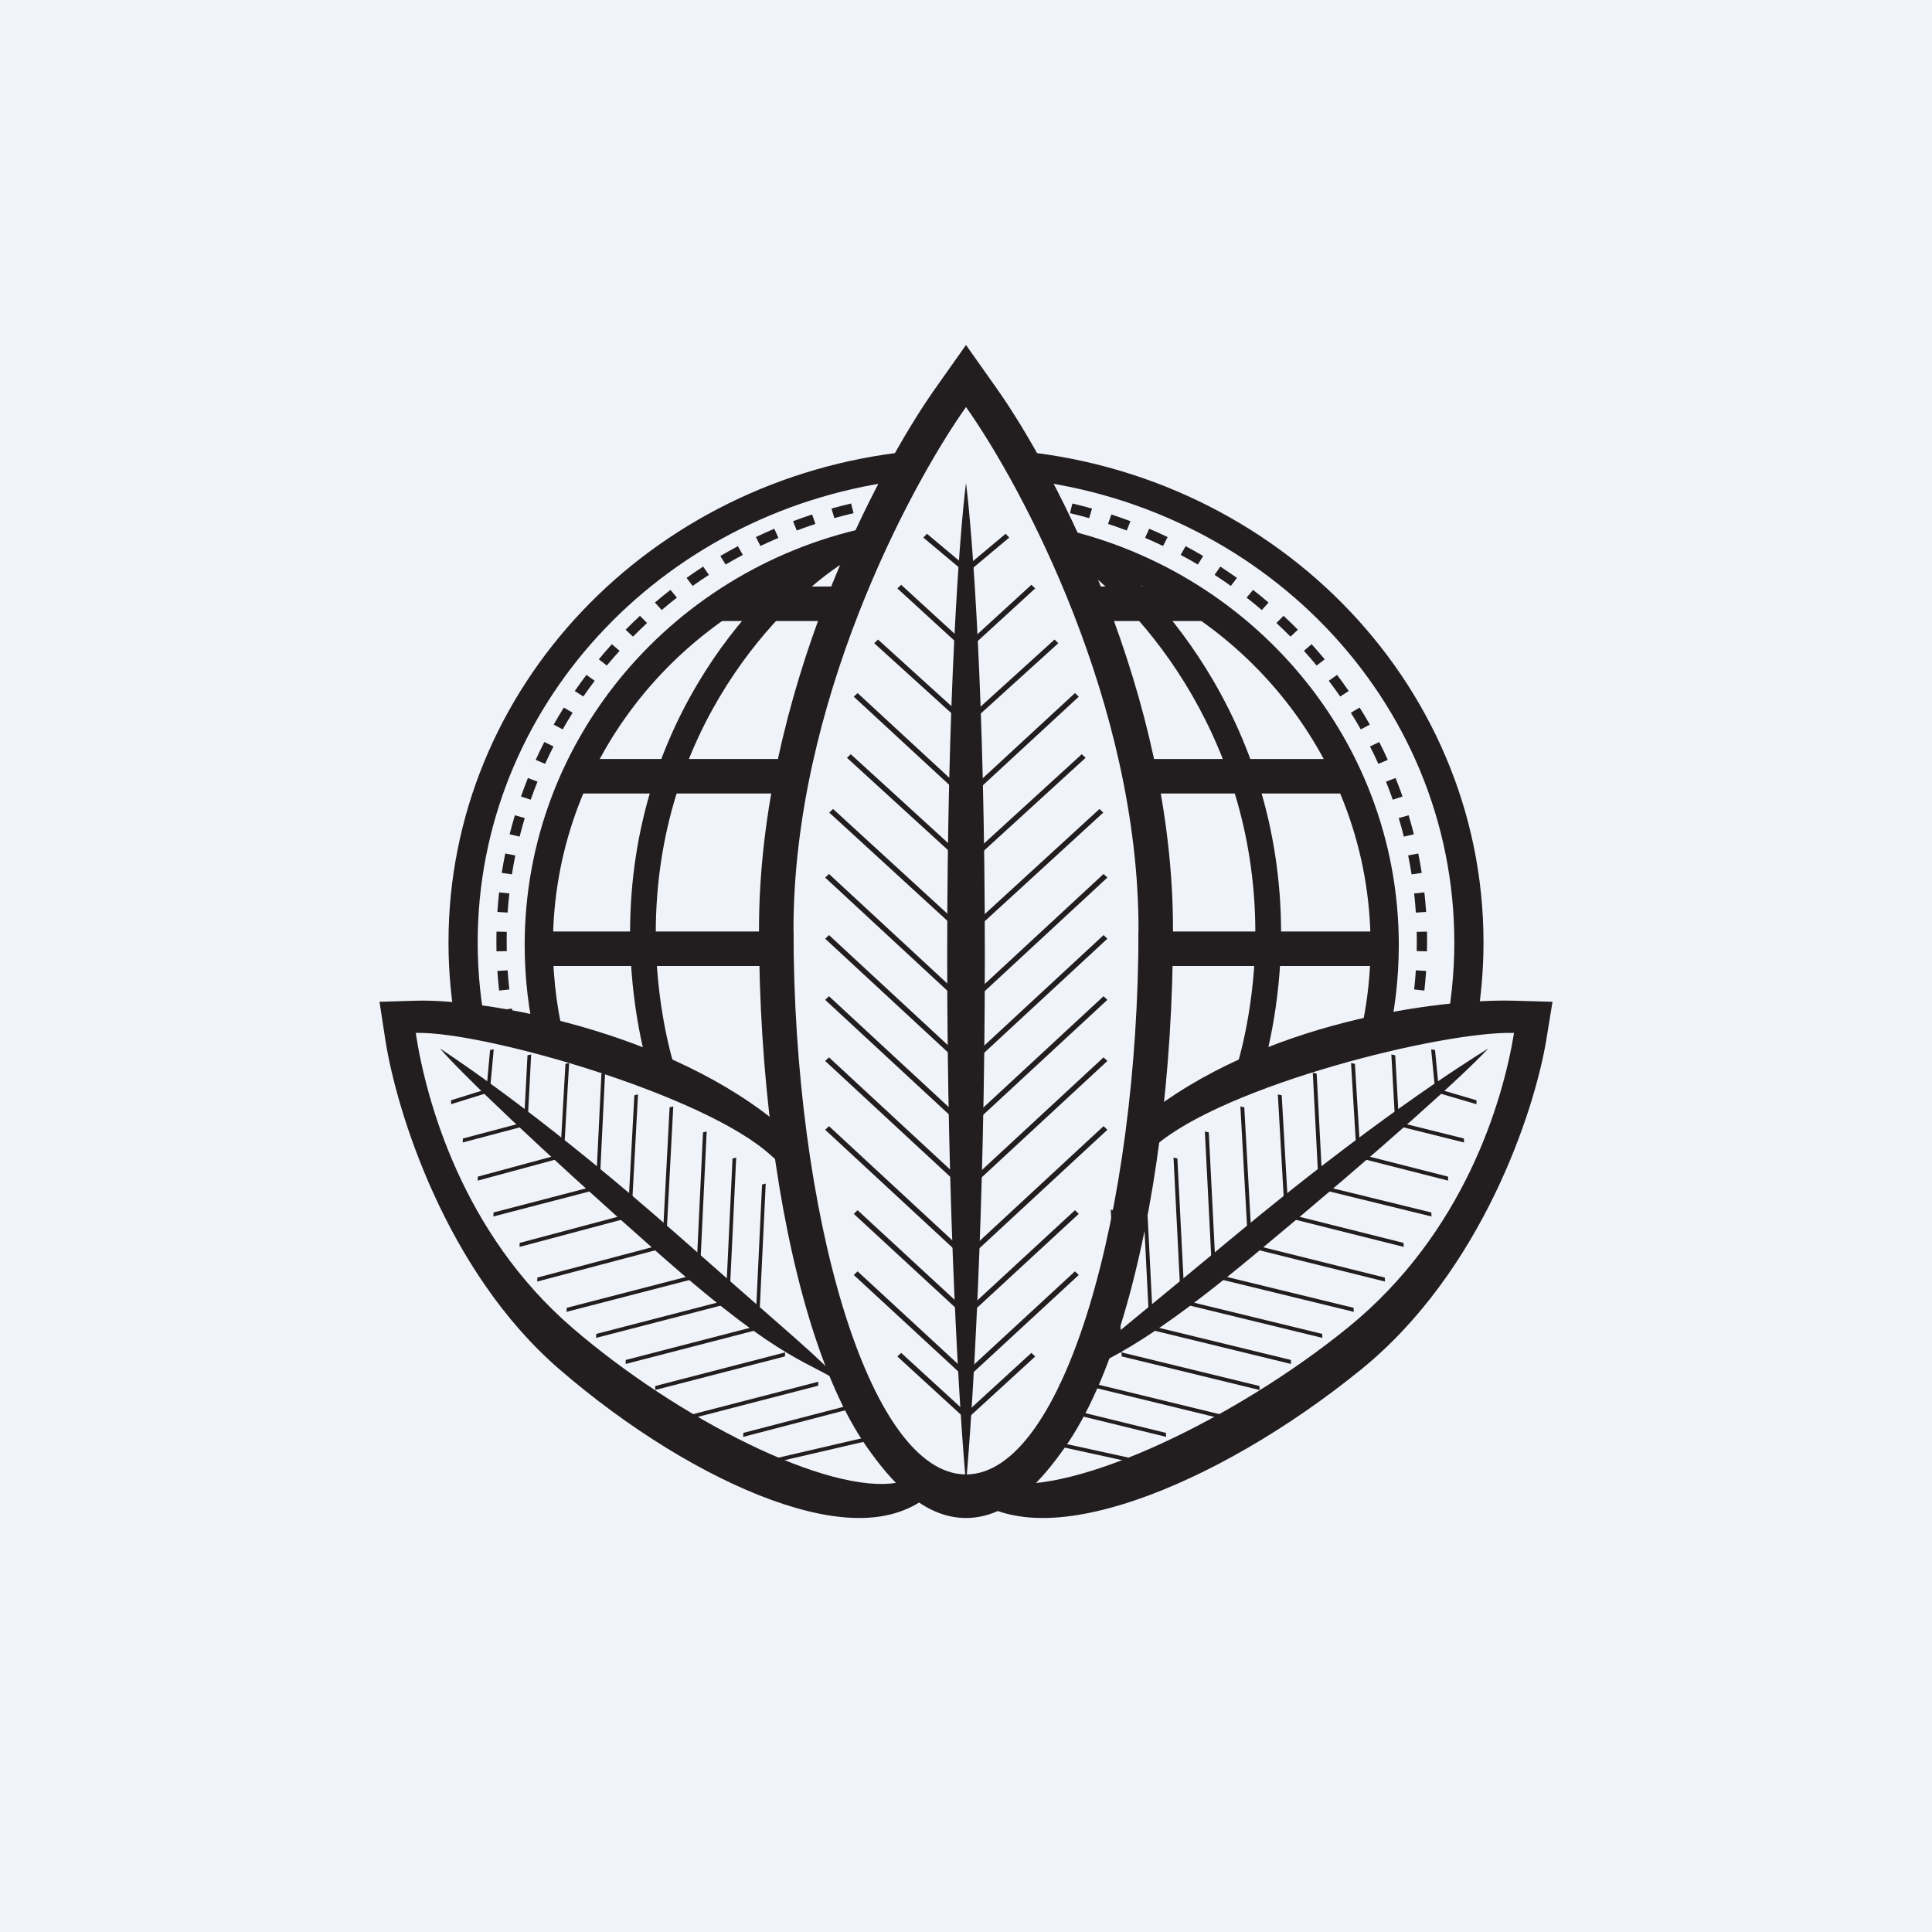 <svg width="56" height="56" viewBox="0 0 56 56" fill="none" xmlns="http://www.w3.org/2000/svg">
<rect width="56" height="56" fill="#F0F3FA"/>
<path fill-rule="evenodd" clip-rule="evenodd" d="M28.889 11.257L28 10L27.111 11.257C25.398 13.68 22 20.145 22 26.935C22 31.082 22.53 35.127 23.441 38.165C23.894 39.677 24.459 40.998 25.141 41.964C25.797 42.894 26.739 44 28 44C29.261 44 30.203 42.894 30.859 41.964C31.541 40.998 32.106 39.677 32.559 38.165C33.47 35.127 34 31.082 34 26.935C34 20.145 30.602 13.68 28.889 11.257ZM23 26.935C23 20.407 26.355 14.124 28 11.798C29.645 14.124 33 20.407 33 26.935C33 35.094 30.842 42.737 28 42.737C25.158 42.737 23 35.094 23 26.935Z" fill="#221E1F"/>
<path d="M27.455 27.69C27.455 20.153 27.818 15.423 28 14C28.182 15.423 28.546 20.153 28.546 27.69C28.546 35.227 28.182 41.037 28 43C27.818 41.037 27.455 35.227 27.455 27.69Z" fill="#221E1F"/>
<path fill-rule="evenodd" clip-rule="evenodd" d="M27.908 16.541L26.763 15.582L26.869 15.472L28.013 16.431L27.908 16.541Z" fill="#221E1F"/>
<path fill-rule="evenodd" clip-rule="evenodd" d="M27.905 18.791L26.011 17.056L26.121 16.951L28.016 18.686L27.905 18.791Z" fill="#221E1F"/>
<path fill-rule="evenodd" clip-rule="evenodd" d="M27.905 41.054L26.011 39.319L26.121 39.214L28.016 40.949L27.905 41.054Z" fill="#221E1F"/>
<path fill-rule="evenodd" clip-rule="evenodd" d="M27.905 20.97L25.34 18.644L25.45 18.538L28.015 20.864L27.905 20.97Z" fill="#221E1F"/>
<path fill-rule="evenodd" clip-rule="evenodd" d="M27.905 23.111L24.747 20.194L24.858 20.089L28.016 23.006L27.905 23.111Z" fill="#221E1F"/>
<path fill-rule="evenodd" clip-rule="evenodd" d="M27.905 39.873L24.747 36.956L24.858 36.851L28.016 39.767L27.905 39.873Z" fill="#221E1F"/>
<path fill-rule="evenodd" clip-rule="evenodd" d="M27.905 38.1L24.747 35.184L24.858 35.079L28.016 37.995L27.905 38.1Z" fill="#221E1F"/>
<path fill-rule="evenodd" clip-rule="evenodd" d="M27.905 25.031L24.55 21.966L24.66 21.861L28.016 24.925L27.905 25.031Z" fill="#221E1F"/>
<path fill-rule="evenodd" clip-rule="evenodd" d="M27.905 27.098L24.037 23.554L24.147 23.448L28.016 26.993L27.905 27.098Z" fill="#221E1F"/>
<path fill-rule="evenodd" clip-rule="evenodd" d="M27.905 29.129L23.918 25.437L24.029 25.332L28.016 29.024L27.905 29.129Z" fill="#221E1F"/>
<path fill-rule="evenodd" clip-rule="evenodd" d="M27.905 30.901L23.918 27.209L24.029 27.104L28.016 30.796L27.905 30.901Z" fill="#221E1F"/>
<path fill-rule="evenodd" clip-rule="evenodd" d="M27.905 32.673L23.918 28.981L24.029 28.876L28.016 32.568L27.905 32.673Z" fill="#221E1F"/>
<path fill-rule="evenodd" clip-rule="evenodd" d="M27.905 34.445L23.918 30.753L24.029 30.648L28.016 34.34L27.905 34.445Z" fill="#221E1F"/>
<path fill-rule="evenodd" clip-rule="evenodd" d="M27.905 36.439L23.918 32.747L24.029 32.642L28.016 36.334L27.905 36.439Z" fill="#221E1F"/>
<path fill-rule="evenodd" clip-rule="evenodd" d="M28.108 16.541L29.253 15.582L29.148 15.472L28.003 16.431L28.108 16.541Z" fill="#221E1F"/>
<path fill-rule="evenodd" clip-rule="evenodd" d="M28.111 18.791L30.005 17.056L29.895 16.951L28 18.686L28.111 18.791Z" fill="#221E1F"/>
<path fill-rule="evenodd" clip-rule="evenodd" d="M28.111 41.054L30.005 39.319L29.895 39.214L28 40.949L28.111 41.054Z" fill="#221E1F"/>
<path fill-rule="evenodd" clip-rule="evenodd" d="M28.11 20.97L30.676 18.644L30.566 18.538L28.001 20.864L28.11 20.97Z" fill="#221E1F"/>
<path fill-rule="evenodd" clip-rule="evenodd" d="M28.111 23.111L31.269 20.194L31.158 20.089L28 23.006L28.111 23.111Z" fill="#221E1F"/>
<path fill-rule="evenodd" clip-rule="evenodd" d="M28.111 39.873L31.269 36.956L31.158 36.851L28 39.767L28.111 39.873Z" fill="#221E1F"/>
<path fill-rule="evenodd" clip-rule="evenodd" d="M28.111 38.1L31.269 35.184L31.158 35.079L28 37.995L28.111 38.1Z" fill="#221E1F"/>
<path fill-rule="evenodd" clip-rule="evenodd" d="M28.111 25.031L31.466 21.966L31.356 21.861L28 24.925L28.111 25.031Z" fill="#221E1F"/>
<path fill-rule="evenodd" clip-rule="evenodd" d="M28.111 27.098L31.979 23.554L31.869 23.448L28 26.993L28.111 27.098Z" fill="#221E1F"/>
<path fill-rule="evenodd" clip-rule="evenodd" d="M28.111 29.129L32.098 25.437L31.987 25.332L28 29.024L28.111 29.129Z" fill="#221E1F"/>
<path fill-rule="evenodd" clip-rule="evenodd" d="M28.111 30.901L32.098 27.209L31.987 27.104L28 30.796L28.111 30.901Z" fill="#221E1F"/>
<path fill-rule="evenodd" clip-rule="evenodd" d="M28.111 32.673L32.098 28.981L31.987 28.876L28 32.568L28.111 32.673Z" fill="#221E1F"/>
<path fill-rule="evenodd" clip-rule="evenodd" d="M28.111 34.445L32.098 30.753L31.987 30.648L28 34.34L28.111 34.445Z" fill="#221E1F"/>
<path fill-rule="evenodd" clip-rule="evenodd" d="M28.111 36.439L32.098 32.747L31.987 32.642L28 36.334L28.111 36.439Z" fill="#221E1F"/>
<path d="M11 29.037L12.05 29.006C14.073 28.945 19.454 29.884 22.737 32.721C22.759 32.74 22.781 32.759 22.803 32.778C22.881 33.203 22.966 33.657 23.057 34.129C22.829 33.916 22.596 33.706 22.357 33.5C20.452 31.733 13.992 29.881 12.05 29.94C12.357 31.942 13.418 35.746 16.574 38.474C19.622 41.107 24.022 43.351 26.029 42.971C26.387 43.135 26.73 43.232 27 43.282C26.414 43.806 25.691 43.979 25.039 43.998C24.233 44.022 23.313 43.823 22.357 43.475C20.435 42.776 18.216 41.419 16.211 39.686C12.928 36.849 11.486 32.205 11.166 30.119L11 29.037Z" fill="#221E1F"/>
<path d="M19.17 36.402C15.527 33.188 13.362 31.098 12.752 30.39C13.519 30.896 15.998 32.582 19.64 35.796C23.283 39.011 23.603 39.219 24.473 40.157C23.446 39.421 22.813 39.616 19.17 36.402Z" fill="#221E1F"/>
<path fill-rule="evenodd" clip-rule="evenodd" d="M14.106 31.684L13.074 32.006L13.074 31.892L14.105 31.57L14.106 31.684Z" fill="#221E1F"/>
<path fill-rule="evenodd" clip-rule="evenodd" d="M15.192 32.644L13.413 33.115L13.417 33L15.196 32.529L15.192 32.644Z" fill="#221E1F"/>
<path fill-rule="evenodd" clip-rule="evenodd" d="M16.244 33.572L13.847 34.221L13.85 34.105L16.247 33.457L16.244 33.572Z" fill="#221E1F"/>
<path fill-rule="evenodd" clip-rule="evenodd" d="M17.278 34.485L14.301 35.26L14.306 35.144L17.282 34.369L17.278 34.485Z" fill="#221E1F"/>
<path fill-rule="evenodd" clip-rule="evenodd" d="M25.108 41.774L22.397 42.404L22.401 42.288L25.113 41.658L25.108 41.774Z" fill="#221E1F"/>
<path fill-rule="evenodd" clip-rule="evenodd" d="M24.518 40.873L21.541 41.648L21.546 41.533L24.522 40.758L24.518 40.873Z" fill="#221E1F"/>
<path fill-rule="evenodd" clip-rule="evenodd" d="M18.206 35.303L15.06 36.142L15.063 36.026L18.209 35.188L18.206 35.303Z" fill="#221E1F"/>
<path fill-rule="evenodd" clip-rule="evenodd" d="M19.204 36.185L15.572 37.146L15.575 37.031L19.208 36.069L19.204 36.185Z" fill="#221E1F"/>
<path fill-rule="evenodd" clip-rule="evenodd" d="M20.184 37.05L16.422 38.024L16.426 37.908L20.189 36.934L20.184 37.05Z" fill="#221E1F"/>
<path fill-rule="evenodd" clip-rule="evenodd" d="M21.04 37.805L17.278 38.779L17.282 38.664L21.045 37.69L21.04 37.805Z" fill="#221E1F"/>
<path fill-rule="evenodd" clip-rule="evenodd" d="M21.896 38.561L18.134 39.535L18.138 39.419L21.901 38.445L21.896 38.561Z" fill="#221E1F"/>
<path fill-rule="evenodd" clip-rule="evenodd" d="M22.752 39.316L18.99 40.29L18.994 40.174L22.757 39.2L22.752 39.316Z" fill="#221E1F"/>
<path fill-rule="evenodd" clip-rule="evenodd" d="M23.715 40.165L19.953 41.14L19.957 41.024L23.72 40.05L23.715 40.165Z" fill="#221E1F"/>
<path fill-rule="evenodd" clip-rule="evenodd" d="M14.206 31.556L14.311 30.415L14.205 30.436L14.101 31.576L14.206 31.556Z" fill="#221E1F"/>
<path fill-rule="evenodd" clip-rule="evenodd" d="M15.294 32.513L15.396 30.563L15.29 30.588L15.188 32.539L15.294 32.513Z" fill="#221E1F"/>
<path fill-rule="evenodd" clip-rule="evenodd" d="M16.346 33.442L16.496 30.811L16.39 30.836L16.24 33.467L16.346 33.442Z" fill="#221E1F"/>
<path fill-rule="evenodd" clip-rule="evenodd" d="M17.38 34.354L17.539 31.093L17.433 31.119L17.274 34.38L17.38 34.354Z" fill="#221E1F"/>
<path fill-rule="evenodd" clip-rule="evenodd" d="M18.307 35.172L18.493 31.722L18.387 31.747L18.202 35.197L18.307 35.172Z" fill="#221E1F"/>
<path fill-rule="evenodd" clip-rule="evenodd" d="M19.306 36.053L19.515 32.071L19.409 32.096L19.2 36.079L19.306 36.053Z" fill="#221E1F"/>
<path fill-rule="evenodd" clip-rule="evenodd" d="M20.287 36.918L20.483 32.797L20.377 32.823L20.181 36.944L20.287 36.918Z" fill="#221E1F"/>
<path fill-rule="evenodd" clip-rule="evenodd" d="M21.143 37.674L21.339 33.553L21.233 33.579L21.037 37.7L21.143 37.674Z" fill="#221E1F"/>
<path fill-rule="evenodd" clip-rule="evenodd" d="M21.998 38.429L22.195 34.308L22.089 34.334L21.893 38.455L21.998 38.429Z" fill="#221E1F"/>
<path d="M45 29.037L43.885 29.006C41.735 28.945 36.558 29.606 33.07 32.443C33.047 32.462 33.023 32.481 33 32.5C32.918 32.924 32.827 33.378 32.73 33.85C32.972 33.638 33.22 33.428 33.474 33.222C35.498 31.455 41.821 29.881 43.885 29.94C43.558 31.942 42.431 35.746 39.078 38.474C35.84 41.107 31.165 43.351 29.032 42.971C28.651 43.135 28.287 43.232 28 43.282C28.623 43.806 29.391 43.979 30.084 43.998C30.94 44.022 31.917 43.823 32.934 43.475C34.975 42.776 37.333 41.419 39.464 39.686C42.952 36.849 44.484 32.205 44.824 30.119L45 29.037Z" fill="#221E1F"/>
<path d="M36.319 36.402C40.19 33.188 42.49 31.098 43.138 30.39C42.324 30.896 39.69 32.582 35.819 35.796C31.949 39.011 31.609 39.219 30.684 40.157C31.776 39.421 32.449 39.616 36.319 36.402Z" fill="#221E1F"/>
<path fill-rule="evenodd" clip-rule="evenodd" d="M41.7 31.684L42.796 32.006L42.797 31.892L41.7 31.57L41.7 31.684Z" fill="#221E1F"/>
<path fill-rule="evenodd" clip-rule="evenodd" d="M40.546 32.644L42.436 33.115L42.432 33L40.542 32.529L40.546 32.644Z" fill="#221E1F"/>
<path fill-rule="evenodd" clip-rule="evenodd" d="M39.428 33.572L41.975 34.221L41.972 34.105L39.425 33.457L39.428 33.572Z" fill="#221E1F"/>
<path fill-rule="evenodd" clip-rule="evenodd" d="M38.33 34.485L41.492 35.26L41.488 35.144L38.325 34.369L38.33 34.485Z" fill="#221E1F"/>
<path fill-rule="evenodd" clip-rule="evenodd" d="M30.01 41.774L32.891 42.404L32.886 42.288L30.005 41.658L30.01 41.774Z" fill="#221E1F"/>
<path fill-rule="evenodd" clip-rule="evenodd" d="M30.637 40.873L33.8 41.648L33.795 41.533L30.633 40.758L30.637 40.873Z" fill="#221E1F"/>
<path fill-rule="evenodd" clip-rule="evenodd" d="M37.344 35.303L40.687 36.142L40.683 36.026L37.34 35.188L37.344 35.303Z" fill="#221E1F"/>
<path fill-rule="evenodd" clip-rule="evenodd" d="M36.283 36.185L40.143 37.146L40.139 37.031L36.279 36.069L36.283 36.185Z" fill="#221E1F"/>
<path fill-rule="evenodd" clip-rule="evenodd" d="M35.241 37.05L39.239 38.024L39.234 37.908L35.237 36.934L35.241 37.05Z" fill="#221E1F"/>
<path fill-rule="evenodd" clip-rule="evenodd" d="M34.332 37.805L38.33 38.779L38.325 38.664L34.327 37.69L34.332 37.805Z" fill="#221E1F"/>
<path fill-rule="evenodd" clip-rule="evenodd" d="M33.422 38.561L37.42 39.535L37.416 39.419L33.418 38.445L33.422 38.561Z" fill="#221E1F"/>
<path fill-rule="evenodd" clip-rule="evenodd" d="M32.513 39.316L36.511 40.29L36.506 40.174L32.509 39.2L32.513 39.316Z" fill="#221E1F"/>
<path fill-rule="evenodd" clip-rule="evenodd" d="M31.49 40.165L35.488 41.14L35.483 41.024L31.485 40.05L31.49 40.165Z" fill="#221E1F"/>
<path fill-rule="evenodd" clip-rule="evenodd" d="M41.594 31.556L41.483 30.415L41.595 30.436L41.706 31.576L41.594 31.556Z" fill="#221E1F"/>
<path fill-rule="evenodd" clip-rule="evenodd" d="M40.438 32.513L40.329 30.563L40.441 30.588L40.55 32.539L40.438 32.513Z" fill="#221E1F"/>
<path fill-rule="evenodd" clip-rule="evenodd" d="M39.32 33.442L39.16 30.811L39.273 30.836L39.432 33.467L39.32 33.442Z" fill="#221E1F"/>
<path fill-rule="evenodd" clip-rule="evenodd" d="M38.221 34.354L38.052 31.093L38.164 31.119L38.334 34.38L38.221 34.354Z" fill="#221E1F"/>
<path fill-rule="evenodd" clip-rule="evenodd" d="M37.236 35.172L37.039 31.722L37.151 31.747L37.348 35.197L37.236 35.172Z" fill="#221E1F"/>
<path fill-rule="evenodd" clip-rule="evenodd" d="M36.175 36.053L35.953 32.071L36.066 32.096L36.287 36.079L36.175 36.053Z" fill="#221E1F"/>
<path fill-rule="evenodd" clip-rule="evenodd" d="M35.133 36.918L34.924 32.797L35.037 32.823L35.245 36.944L35.133 36.918Z" fill="#221E1F"/>
<path fill-rule="evenodd" clip-rule="evenodd" d="M34.223 37.674L34.015 33.553L34.127 33.579L34.336 37.7L34.223 37.674Z" fill="#221E1F"/>
<path fill-rule="evenodd" clip-rule="evenodd" d="M33.314 38.429L33.106 34.308L33.218 34.334L33.426 38.455L33.314 38.429Z" fill="#221E1F"/>
<path fill-rule="evenodd" clip-rule="evenodd" d="M32.405 39.184L32.196 35.063L32.309 35.089L32.517 39.21L32.405 39.184Z" fill="#221E1F"/>
<path fill-rule="evenodd" clip-rule="evenodd" d="M29.363 13.869C36.54 14.524 42.154 20.294 42.154 27.315C42.154 28.23 42.058 29.124 41.877 29.988C42.193 29.92 42.492 29.86 42.773 29.81C42.922 28.999 43 28.166 43 27.315C43 19.703 36.775 13.479 28.918 13.026L29.363 13.869ZM26.376 13.083C18.856 13.855 13 19.932 13 27.315C13 28.17 13.079 29.008 13.229 29.822C13.507 29.869 13.806 29.923 14.123 29.985C13.941 29.122 13.846 28.229 13.846 27.315C13.846 20.51 19.119 14.88 25.979 13.944L26.376 13.083Z" fill="#221E1F"/>
<path fill-rule="evenodd" clip-rule="evenodd" d="M25.244 14.471C25.436 14.434 25.63 14.401 25.825 14.372L25.869 14.658C25.679 14.686 25.49 14.718 25.302 14.754L25.244 14.471ZM29.929 14.372C30.124 14.401 30.317 14.434 30.509 14.471L30.451 14.754C30.264 14.718 30.074 14.686 29.884 14.658L29.929 14.372ZM24.101 14.741C24.289 14.688 24.478 14.639 24.669 14.594L24.74 14.874C24.553 14.918 24.368 14.966 24.184 15.018L24.101 14.741ZM31.084 14.594C31.275 14.639 31.465 14.688 31.653 14.741L31.569 15.018C31.386 14.966 31.2 14.918 31.013 14.874L31.084 14.594ZM22.986 15.107C23.169 15.039 23.353 14.974 23.539 14.912L23.635 15.186C23.453 15.246 23.273 15.309 23.095 15.377L22.986 15.107ZM32.214 14.912C32.4 14.974 32.585 15.039 32.767 15.107L32.659 15.377C32.481 15.309 32.3 15.246 32.118 15.186L32.214 14.912ZM21.91 15.567C22.085 15.483 22.263 15.403 22.443 15.326L22.563 15.59C22.387 15.665 22.213 15.744 22.042 15.826L21.91 15.567ZM33.311 15.326C33.491 15.403 33.668 15.483 33.844 15.567L33.712 15.826C33.54 15.744 33.366 15.665 33.191 15.59L33.311 15.326ZM20.878 16.116C21.046 16.018 21.216 15.922 21.388 15.831L21.531 16.084C21.363 16.173 21.197 16.267 21.033 16.363L20.878 16.116ZM34.366 15.831C34.538 15.922 34.708 16.018 34.875 16.116L34.72 16.363C34.556 16.267 34.391 16.173 34.222 16.084L34.366 15.831ZM35.371 16.423C35.535 16.529 35.695 16.638 35.853 16.75L35.677 16.983C35.522 16.873 35.365 16.767 35.206 16.663L35.371 16.423ZM19.9 16.75C20.058 16.638 20.219 16.529 20.382 16.423L20.548 16.663C20.388 16.767 20.231 16.873 20.077 16.983L19.9 16.75ZM36.32 17.098C36.473 17.217 36.623 17.339 36.77 17.465L36.574 17.682C36.43 17.559 36.283 17.439 36.133 17.323L36.32 17.098ZM18.983 17.465C19.13 17.339 19.281 17.217 19.434 17.098L19.62 17.323C19.471 17.439 19.324 17.559 19.18 17.682L18.983 17.465ZM37.204 17.85C37.346 17.981 37.485 18.116 37.62 18.253L37.405 18.453C37.272 18.318 37.137 18.187 36.998 18.058L37.204 17.85ZM18.133 18.253C18.269 18.116 18.407 17.981 18.549 17.85L18.755 18.058C18.617 18.187 18.481 18.318 18.348 18.453L18.133 18.253ZM38.018 18.673C38.148 18.816 38.274 18.962 38.397 19.11L38.164 19.291C38.044 19.146 37.921 19.003 37.794 18.864L38.018 18.673ZM17.357 19.11C17.48 18.962 17.606 18.816 17.735 18.673L17.959 18.864C17.833 19.003 17.709 19.146 17.589 19.291L17.357 19.11ZM38.755 19.562C38.871 19.715 38.984 19.87 39.093 20.029L38.846 20.189C38.739 20.035 38.629 19.882 38.515 19.733L38.755 19.562ZM16.66 20.029C16.77 19.87 16.882 19.715 16.998 19.562L17.238 19.733C17.125 19.882 17.015 20.035 16.908 20.189L16.66 20.029ZM39.41 20.509C39.512 20.671 39.61 20.836 39.705 21.003L39.444 21.142C39.351 20.979 39.255 20.818 39.155 20.659L39.41 20.509ZM16.049 21.003C16.143 20.836 16.242 20.671 16.343 20.509L16.598 20.659C16.499 20.818 16.402 20.979 16.31 21.142L16.049 21.003ZM15.527 22.025C15.607 21.85 15.69 21.678 15.777 21.508L16.044 21.636C15.959 21.802 15.878 21.971 15.8 22.141L15.527 22.025ZM39.977 21.508C40.064 21.678 40.147 21.85 40.226 22.025L39.953 22.141C39.876 21.971 39.794 21.802 39.71 21.636L39.977 21.508ZM15.101 23.087C15.164 22.907 15.231 22.728 15.302 22.551L15.58 22.656C15.51 22.829 15.445 23.003 15.383 23.18L15.101 23.087ZM40.451 22.551C40.522 22.728 40.59 22.907 40.653 23.087L40.37 23.18C40.309 23.003 40.243 22.829 40.174 22.656L40.451 22.551ZM14.772 24.182C14.819 23.997 14.869 23.813 14.924 23.631L15.21 23.712C15.157 23.89 15.107 24.069 15.061 24.25L14.772 24.182ZM40.83 23.631C40.884 23.813 40.935 23.997 40.982 24.182L40.692 24.25C40.647 24.069 40.597 23.89 40.543 23.712L40.83 23.631ZM14.543 25.301C14.573 25.112 14.607 24.925 14.645 24.739L14.937 24.795C14.9 24.977 14.867 25.16 14.838 25.344L14.543 25.301ZM41.109 24.739C41.147 24.925 41.18 25.112 41.21 25.301L40.916 25.344C40.886 25.16 40.853 24.977 40.816 24.795L41.109 24.739ZM14.417 26.433C14.429 26.243 14.446 26.054 14.467 25.866L14.764 25.897C14.743 26.081 14.726 26.266 14.714 26.452L14.417 26.433ZM41.286 25.866C41.307 26.054 41.324 26.243 41.337 26.433L41.039 26.452C41.027 26.266 41.01 26.081 40.99 25.897L41.286 25.866ZM14.388 27.288C14.388 27.193 14.389 27.098 14.391 27.003L14.689 27.009C14.687 27.102 14.686 27.195 14.686 27.288C14.686 27.382 14.687 27.475 14.689 27.568L14.391 27.575C14.389 27.479 14.388 27.384 14.388 27.288ZM41.362 27.003C41.364 27.098 41.365 27.193 41.365 27.288C41.365 27.384 41.364 27.479 41.362 27.575L41.064 27.568C41.066 27.475 41.067 27.382 41.067 27.288C41.067 27.195 41.066 27.102 41.064 27.009L41.362 27.003ZM14.467 28.712C14.446 28.523 14.429 28.334 14.417 28.144L14.714 28.125C14.726 28.311 14.743 28.497 14.764 28.68L14.467 28.712ZM41.337 28.144C41.324 28.334 41.307 28.523 41.286 28.712L40.99 28.68C41.01 28.497 41.027 28.311 41.039 28.125L41.337 28.144ZM14.645 29.838C14.607 29.652 14.573 29.465 14.543 29.276L14.838 29.233C14.867 29.417 14.9 29.601 14.937 29.782L14.645 29.838ZM41.21 29.276C41.18 29.465 41.147 29.652 41.109 29.838L40.816 29.782C40.853 29.601 40.886 29.417 40.916 29.233L41.21 29.276Z" fill="#221E1F"/>
<path fill-rule="evenodd" clip-rule="evenodd" d="M30.617 16.113C35.84 17.323 39.726 21.913 39.726 27.391C39.726 28.466 39.576 29.506 39.297 30.493C39.608 30.409 39.911 30.329 40.206 30.255C40.428 29.336 40.545 28.377 40.545 27.391C40.545 21.296 36.046 16.229 30.119 15.193L30.617 16.113ZM25.381 15.24C19.579 16.374 15.208 21.384 15.208 27.391C15.208 28.365 15.323 29.313 15.54 30.222C15.832 30.289 16.133 30.361 16.441 30.439C16.172 29.468 16.027 28.446 16.027 27.391C16.027 21.976 19.825 17.427 24.958 16.156L25.381 15.24Z" fill="#221E1F"/>
<path fill-rule="evenodd" clip-rule="evenodd" d="M18.263 27.046C18.263 20.779 22.104 16.925 24.061 15.68L24.464 16.301C22.67 17.443 19.008 21.084 19.008 27.046C19.008 29.038 19.447 30.685 19.655 31.236L18.958 31.495C18.719 30.864 18.263 29.129 18.263 27.046Z" fill="#221E1F"/>
<path fill-rule="evenodd" clip-rule="evenodd" d="M37.133 27.046C37.133 20.779 33.292 16.757 31.335 15.511L30.932 16.132C32.726 17.274 36.387 21.084 36.387 27.046C36.387 29.038 35.949 30.685 35.74 31.236L36.438 31.495C36.677 30.864 37.133 29.129 37.133 27.046Z" fill="#221E1F"/>
<path fill-rule="evenodd" clip-rule="evenodd" d="M24.5 18H20.5L21 17L24.5 17V18Z" fill="#221E1F"/>
<path fill-rule="evenodd" clip-rule="evenodd" d="M35 18H31.5V17L34.5 17L35 18Z" fill="#221E1F"/>
<path fill-rule="evenodd" clip-rule="evenodd" d="M23 23H16.5L17 22H23V23Z" fill="#221E1F"/>
<path fill-rule="evenodd" clip-rule="evenodd" d="M39 23H33V22H39V23Z" fill="#221E1F"/>
<path fill-rule="evenodd" clip-rule="evenodd" d="M40 28H33V27H40V28Z" fill="#221E1F"/>
<path fill-rule="evenodd" clip-rule="evenodd" d="M23 28H15.5V27H23V28Z" fill="#221E1F"/>
</svg>
